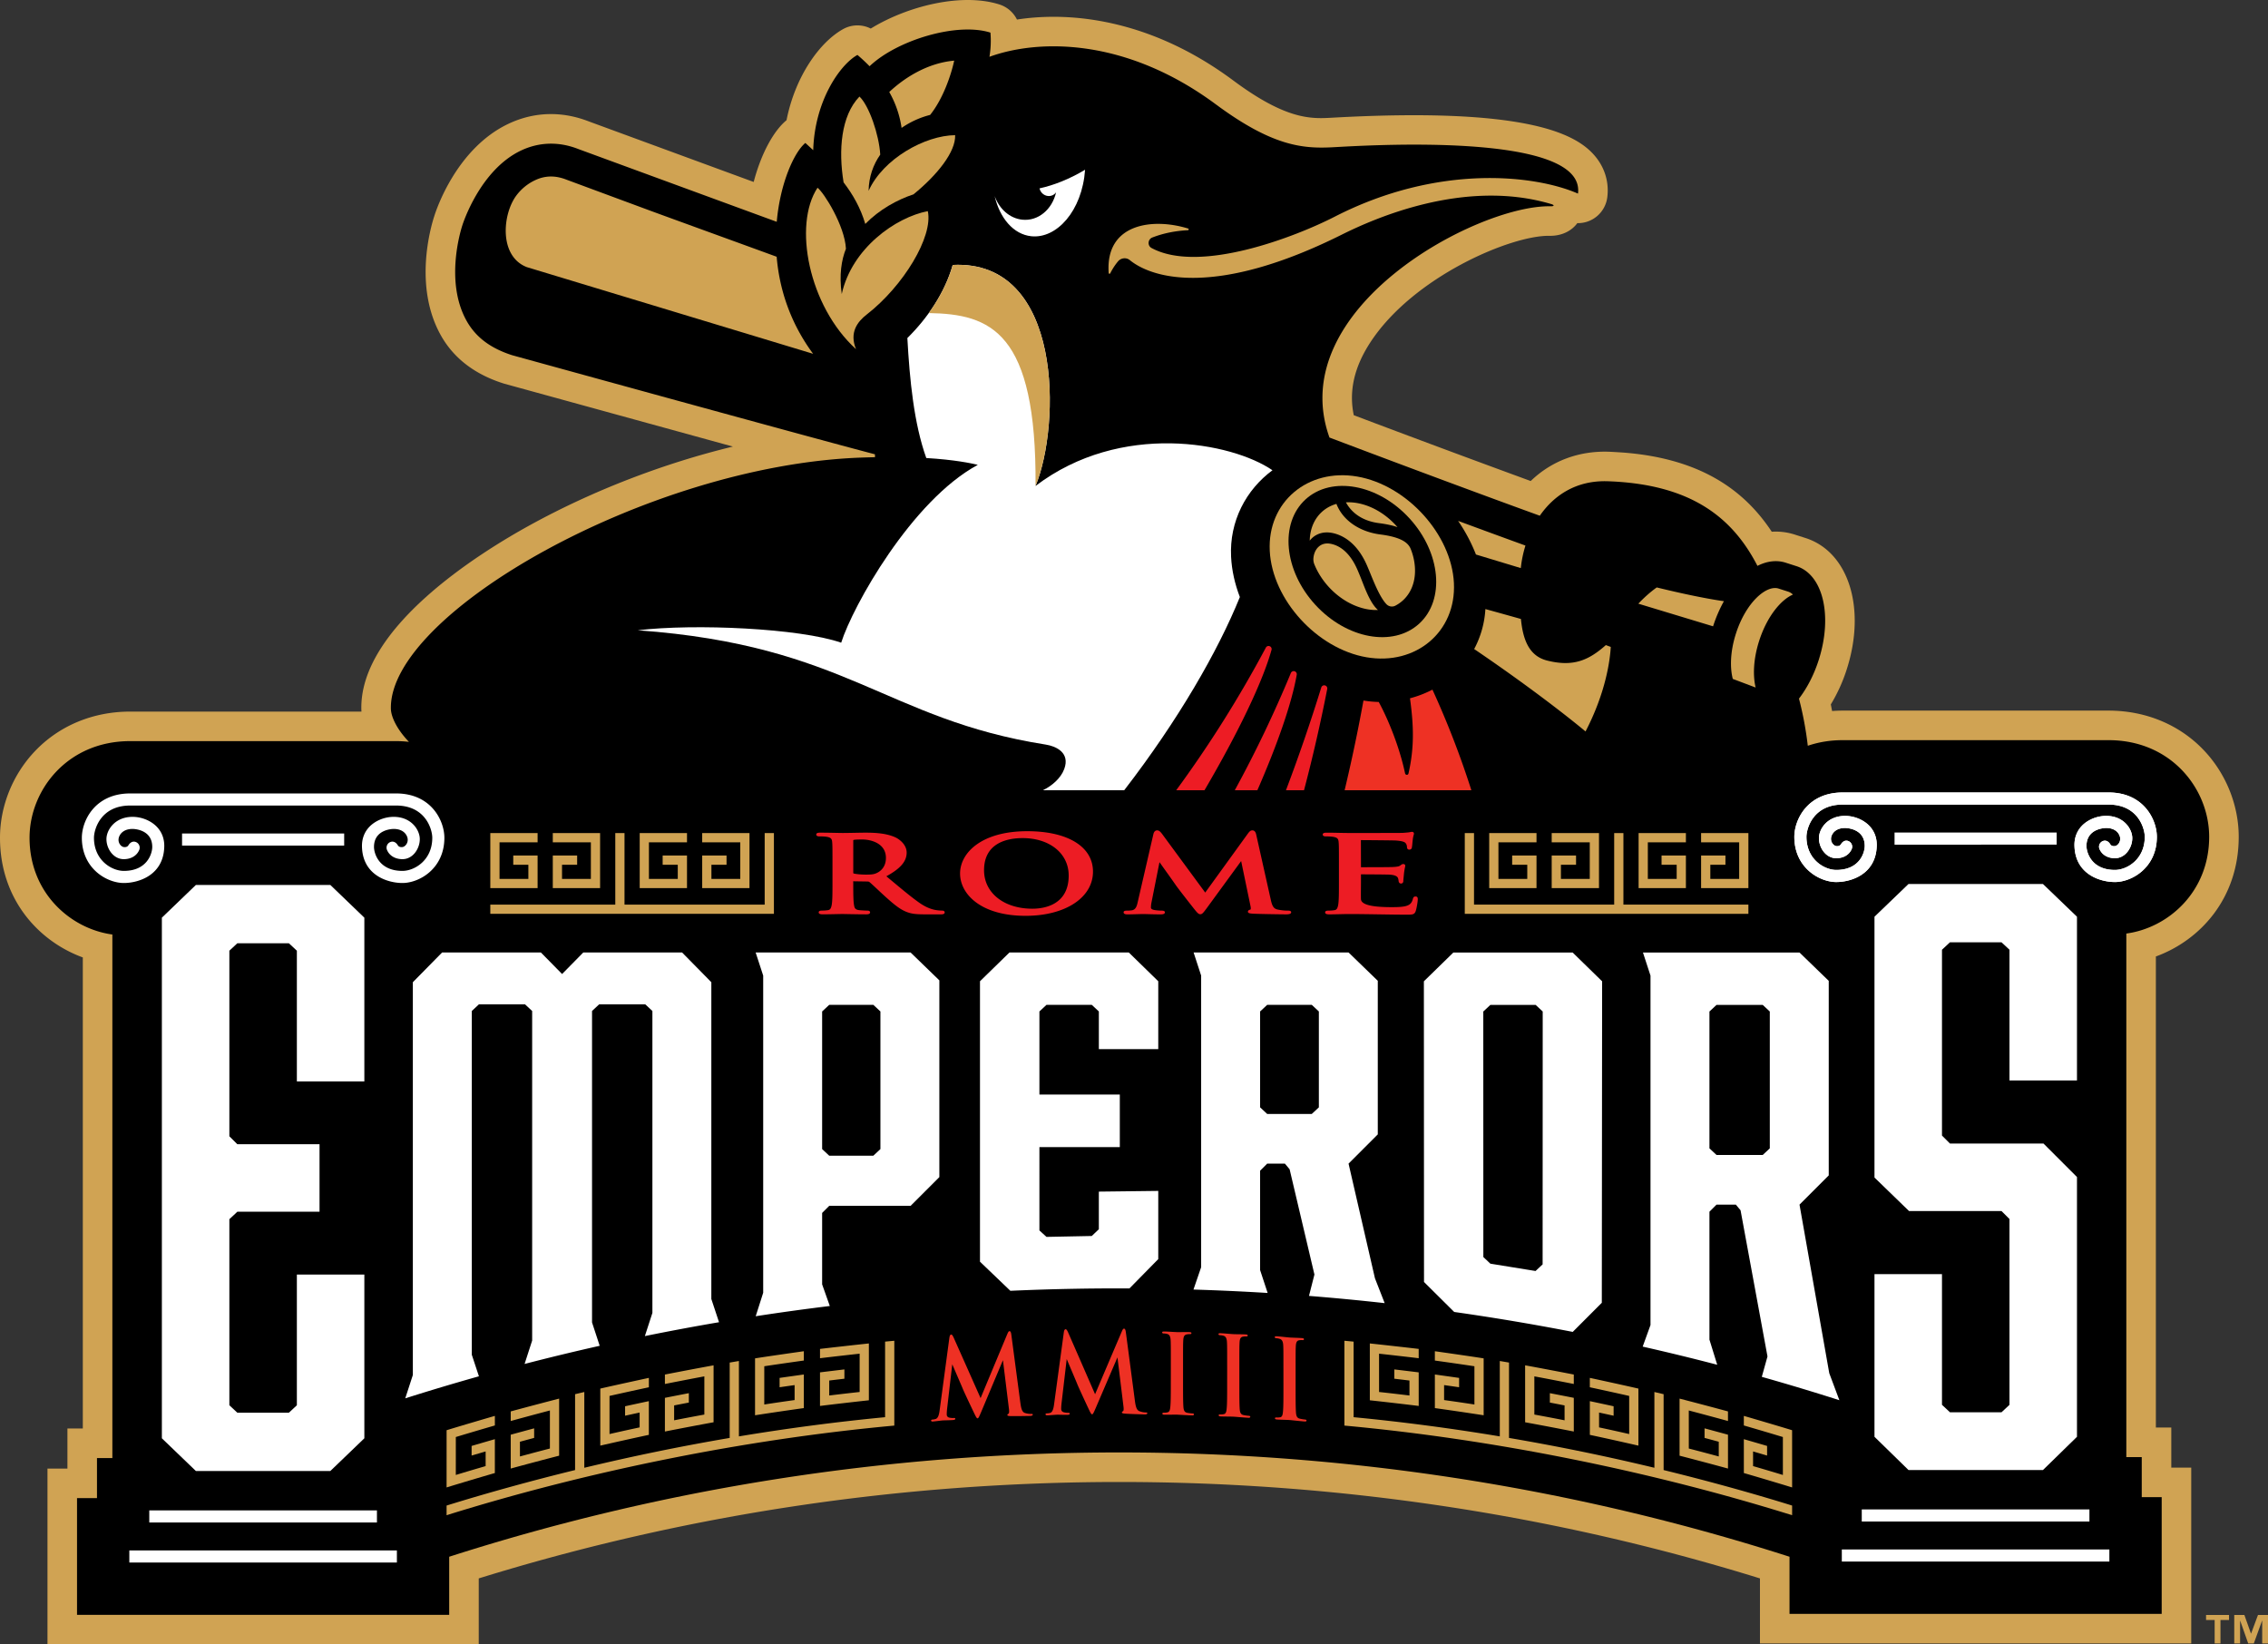<svg xmlns="http://www.w3.org/2000/svg" viewBox="0 0 297.94 216"><rect x="0" y="0" width="297.94" height="216" fill="#333333" stroke="none"/><path fill="#d0a353" d="M103.325 15.787c-1.669 1.378-3.315 4.308-4.315 8.115-.7-.255-21.666-7.956-21.666-7.956-3.557-1.385-7.212-1.272-10.576.327-6.808 3.24-9.463 11.288-9.726 12.142-.481 1.482-2.703 9.198.842 15.582 1.776 3.203 4.708 5.274 8.369 6.406l30.026 8.256c-9.028 2.186-18.3 5.732-26.605 10.291-6.76 3.71-22.455 13.501-22.205 24.249.002.089.011.181.017.272H17.098c-4.887 0-9.336 1.853-12.527 5.219C1.666 101.752 0 105.893 0 110.048c0 8.072 5.062 13.593 10.879 15.715v61.878H8.858v5.264H6.237V216h56.654v-8.669c27.124-8.405 55.421-12.665 84.154-12.665 28.732 0 57.03 4.26 84.155 12.665v8.542h56.655v-23.095h-2.62v-5.264h-2.026v-61.876c5.819-2.121 10.883-7.642 10.883-15.717 0-4.156-1.666-8.296-4.571-11.36-3.191-3.366-7.64-5.219-12.527-5.219h-34.932c-.466 0-.928.019-1.386.052-.059-.287-.105-.572-.169-.86a21.573 21.573 0 0 0 2.108-4.656c2.559-7.995.23-15.391-5.418-17.202l-1.447-.464a8.18 8.18 0 0 0-3-.367c-3.589-5.44-9.276-9.544-19.247-10.378a77.783 77.783 0 0 0-2.139-.13c-3.925-.138-7.534 1.191-10.28 3.848a2350.515 2350.515 0 0 1-23.243-8.646c-.662-3.162.053-6.308 2.161-9.545 5.641-8.66 18.528-14.104 23.535-14.017 1.692.029 2.959-.694 3.671-1.666a3.884 3.884 0 0 0 3.934-3.38c.273-2.099-.39-4.13-1.866-5.719-2.519-2.713-9.04-6.144-34.132-4.759-2.737.151-5.977.438-13.106-4.861-5.91-4.393-12.212-7.084-18.708-8.027-3.316-.481-6.645-.473-9.736.004a3.88 3.88 0 0 0-2.306-1.983c-4.967-1.578-12.106.222-16.899 3.166a3.877 3.877 0 0 0-3.629.07c-3.061 1.694-6.291 6.176-7.435 11.965z"/><path d="M279.328 122.626c5.486-.739 10.883-5.454 10.883-12.705 0-6.241-4.944-12.698-13.216-12.698h-34.933c-1.666 0-3.194.266-4.577.735a45.7 45.7 0 0 0-1.159-6.192c1.054-1.374 1.959-3.097 2.592-5.071 1.854-5.792.578-11.206-2.907-12.323l-1.44-.462c-1.174-.374-2.445-.216-3.701.419-3.205-6.223-8.572-10.727-19.643-11.114-4.155-.145-7.084 1.842-8.949 4.527-7.339-2.661-17.45-6.417-27.631-10.27-6.073-16.989 19.461-30.579 29.042-30.376.514.011.52-.164.098-.29-11.423-3.403-23.324 1.922-27.568 4.038-16.384 8.166-24.776 5.782-27.799 3.325-.475-.386-1.174-.295-1.562.178a7.892 7.892 0 0 0-1.003 1.548c-.05.103-.204.078-.212-.036-.46-6.537 5.822-7.267 10.435-5.84.121.038.098.214-.029.22-1.747.085-3.312.43-4.673.958-.598.232-.664 1.077-.099 1.381 6.364 3.423 18.994-1.517 24.053-4.112 13.652-7.001 26.409-5.47 31.964-3.036 1.07-8.238-28.282-6.292-32.222-6.087-3.94.204-7.922-.137-15.344-5.633-11.925-8.831-23.377-8.566-29.747-6.25a12.76 12.76 0 0 0 .13-3.176c-4.406-1.4-12.303 1.001-15.877 4.417a24.075 24.075 0 0 0-1.594-1.485c-2.302 1.275-5.623 6.052-5.809 12.512-.344-.319-.69-.635-1.035-.949-1.45 1.198-3.3 5.215-3.758 10.356-2.187-.797-26.074-9.562-26.074-9.562-2.553-1.002-5.153-.925-7.529.204-5.367 2.554-7.618 9.563-7.702 9.836-.242.745-2.281 7.412.545 12.5 1.276 2.301 3.317 3.674 5.968 4.536 0 0 38.792 10.697 47.692 13.025.002.126.006.255.006.38-.677.014-1.373.033-2.107.063-27.847 1.12-61.779 20.507-61.488 32.989.024 1.011.728 2.62 2.37 4.34a15.206 15.206 0 0 0-1.689-.096H17.098c-8.273 0-13.216 6.456-13.216 12.698 0 7.249 5.395 11.964 10.879 12.704v68.77H12.74v5.264h-2.621v15.332H59.01v-7.633c27.627-8.866 57.229-13.701 88.036-13.701s60.41 4.834 88.037 13.701v7.506h48.892V196.66h-2.62v-5.264h-2.048l.022-.022v-68.748zM195.13 80.003c1.671.462 3.233.897 4.669 1.301.27 2.781 1.099 4.872 3.439 5.461 3.405.857 5.437-.005 7.716-2.029.216.08.436.159.649.239-.103 1.735-.637 5.951-3.316 11.105 0 0-5.334-4.514-14.63-10.826a12.642 12.642 0 0 0 1.473-5.251z"/><path fill="#d0a353" d="m215.222 79.296 9.82 2.973.006-.019a18.164 18.164 0 0 1 1.417-3.28c-2.481-.352-5.751-1.056-8.823-1.807-.881.624-1.693 1.368-2.42 2.133zM191.547 68.421a22.044 22.044 0 0 1 2.344 4.417l5.892 1.784c.099-.959.3-1.962.61-2.96-2.654-.962-5.643-2.057-8.846-3.241zM102.028 33.725c-6.134-2.239-11.97-4.351-16.363-5.96 0 0-11.271-4.171-11.272-4.174-1.453-.567-2.796-.54-4.107.083a6.514 6.514 0 0 0-2.463 2.019c-1.821 2.45-2.298 7.959 1.378 9.392l37.616 11.389c-3.076-4.156-4.444-8.624-4.789-12.749zM230.631 90.309c-.372-1.56-.304-3.734.463-6.128 1.037-3.236 2.876-5.407 4.438-6.081a1.643 1.643 0 0 0-.615-.383l-1.271-.407c-1.59-.508-4.283 1.796-5.604 5.92-.749 2.339-.798 4.458-.41 5.948zM125.35 7.963c-.407 1.888-1.457 5.007-3.162 7.132-1.22.309-2.497.847-3.75 1.705a13.387 13.387 0 0 0-1.62-4.715c2.018-1.893 5.02-3.804 8.532-4.122z"/><path fill="#d0a353" d="M113.67 29.415c1.847-1.894 4.213-3.191 6.332-3.886 3.131-2.548 5.559-5.593 5.472-7.775-3.936.036-9.459 3.079-11.369 7.313.037-1.879.62-3.455 1.53-4.755-.156-2.632-1.475-6.447-2.73-7.629-2.436 2.523-2.777 7.061-2.086 11.273 1.22 1.586 2.232 3.359 2.851 5.459z"/><path fill="#d0a353" d="M112.453 45.865c-.905-2.194.196-3.611 1.399-4.546 4.832-3.753 8.759-10.246 8.032-13.586-4.224.81-9.976 4.875-11.306 10.889-.36-2.52-.031-4.491.551-5.949-.154-3.016-2.882-7.369-3.735-8.01-3.222 4.879-1.184 15.528 5.059 21.202zM190.996 76.575c-.319-6.412-6.217-12.863-12.706-13.979-6.49-1.116-11.805 3.347-11.486 9.759s6.217 12.863 12.706 13.979c6.49 1.116 11.806-3.347 11.486-9.759z"/><path fill="none" d="M181.171 68.719c.96.122 1.752.293 2.413.526-1.355-1.57-3.18-2.748-5.138-3.138a6.668 6.668 0 0 0-1.636-.121c.558 1.029 1.774 2.399 4.361 2.733z"/><ellipse cx="178.974" cy="73.763" rx="8.394" ry="11.06" transform="rotate(-42.464 178.967 73.768)"/><path fill="#d0a353" d="M178.446 66.107c1.958.391 3.783 1.568 5.138 3.138-.661-.232-1.453-.403-2.413-.526-2.587-.334-3.802-1.705-4.361-2.733a6.623 6.623 0 0 1 1.636.121zM179.494 80.004c-2.98-.595-5.663-3.006-6.827-5.865a1.763 1.763 0 0 1-.129-.786c.044-.625.29-1.181.693-1.542.401-.358.922-.494 1.509-.393 1.036.178 2.501.921 3.592 3.445.077.178.162.381.253.6.594 1.422 1.308 3.682 2.436 4.664a6.695 6.695 0 0 1-1.527-.123z"/><path fill="#d0a353" d="M185.328 72.125c.298.745.48 1.525.539 2.307.179 2.374-.847 4.23-2.557 5.123a.99.99 0 0 1-1.159-.172c-.929-.939-1.82-3.314-2.306-4.474a59.16 59.16 0 0 0-.26-.616c-1.423-3.292-3.543-4.111-4.68-4.307-.958-.165-1.85.07-2.511.662a2.882 2.882 0 0 0-.338.368c.049-2.443 1.434-4.236 3.506-4.828.857 2.211 3.088 3.675 5.775 4.018 2.832.363 3.675 1.128 3.991 1.919z"/><path fill="#fff" d="M142.544 22.297c-2.123 1.267-4.142 2.04-5.985 2.447.116.522.552.942 1.104 1 .441.046.837-.153 1.072-.485-.51 2.258-2.357 3.817-4.447 3.597-1.657-.174-3.019-1.422-3.62-3.094.673 2.895 2.469 5.024 4.807 5.269 3.322.351 6.68-3.3 7.069-8.734zM128.453 61.059c-8.707 4.69-16.446 18.592-17.949 23.363-5.414-1.891-19.197-2.526-26.731-1.633 27.505 1.977 32.489 11.687 53.594 15.014 1.36.214 3.234 1.057 2.439 3.211-.452 1.224-1.638 2.226-2.807 2.792h10.681c7.109-9.215 12.319-18.273 15.197-25.381-.658-1.716-1.063-3.495-1.152-5.277-.234-4.7 1.971-8.818 5.435-11.378-5.356-3.674-19.937-6.439-31.122 2.06 3.291-7.955 3.665-29.749-10.88-29.028-1.036 3.655-3.345 7.026-5.96 9.602.3 5.48.86 11.222 2.486 15.76 3.747.227 5.88.683 6.769.895z"/><path fill="#d0a353" d="M136.038 63.831c3.291-7.955 3.665-29.749-10.88-29.028-.639 2.255-1.764 4.401-3.146 6.32 8.123.132 14.166 2.417 14.026 22.708z"/><path fill="#ed1c24" d="M171.305 103.806a212.421 212.421 0 0 0 3.05-13.31.404.404 0 0 0-.782-.196 231.156 231.156 0 0 1-4.642 13.506zM158.23 103.806c4.543-7.762 7.666-14.333 8.805-18.44a.403.403 0 0 0-.24-.483.401.401 0 0 0-.506.185 154.303 154.303 0 0 1-11.778 18.738z"/><path fill="#ee3124" d="M193.29 103.806a117.827 117.827 0 0 0-5.114-13.22 14.27 14.27 0 0 1-2.951 1.139c.515 3.755.56 6.519-.192 9.861-.059.264-.398.257-.458-.023-.739-3.479-2.235-7.128-3.457-9.356a14.484 14.484 0 0 1-2.002-.189c-.255 1.345-1.01 5.617-2.478 11.788z"/><path fill="#ed1c24" d="M165.175 103.806c2.674-6.118 4.526-11.462 5.173-15.174a.404.404 0 0 0-.772-.224 159.12 159.12 0 0 1-7.368 15.398z"/><path fill="#fff" d="M52.031 104.222H17.098c-4.622 0-6.345 3.573-6.345 5.826 0 4.051 3.289 5.938 5.512 5.938 1.931 0 5.223-1.006 5.314-4.776.025-1.027-.32-1.936-.997-2.629-.773-.792-1.986-1.284-3.164-1.284-2.343 0-3.434 1.742-3.434 2.919 0 1.275.915 2.639 2.276 2.639.951 0 1.709-.449 2.028-1.202a.795.795 0 0 0-.421-1.042c-.37-.156-.741-.001-.994.416-.15.248-.427.259-.602.239-.337-.039-.747-.475-.697-1.051.039-.447.465-1.33 1.845-1.33.105 0 2.581.027 2.581 2.364 0 .875-.671 3.147-3.734 3.147-1.582 0-3.922-1.382-3.922-4.348 0-1.099.874-4.237 4.755-4.237h34.933c3.882 0 4.755 3.138 4.755 4.237 0 2.966-2.341 4.348-3.922 4.348-3.063 0-3.734-2.272-3.734-3.147 0-2.337 2.476-2.364 2.581-2.364 1.381 0 1.807.883 1.845 1.33.05.575-.36 1.012-.697 1.051-.175.02-.452.009-.602-.239-.253-.417-.625-.572-.994-.416a.795.795 0 0 0-.421 1.042c.319.753 1.077 1.202 2.028 1.202 1.361 0 2.276-1.365 2.276-2.639 0-1.177-1.091-2.919-3.434-2.919-1.178 0-2.391.492-3.164 1.284-.677.694-1.022 1.603-.997 2.629.091 3.77 3.383 4.776 5.314 4.776 2.223 0 5.512-1.887 5.512-5.938-.003-2.253-1.725-5.826-6.347-5.826z"/><path fill="#fff" d="M23.916 109.486h21.297v1.589H23.916zM16.99 203.658h35.148v1.589H16.99zM19.61 198.394h29.908v1.589H19.61zM276.995 104.096h-34.933c-4.622 0-6.345 3.573-6.345 5.826 0 4.051 3.289 5.938 5.512 5.938 1.931 0 5.223-1.006 5.314-4.776.025-1.027-.32-1.936-.997-2.629-.773-.792-1.986-1.284-3.164-1.284-2.343 0-3.434 1.742-3.434 2.919 0 1.275.915 2.639 2.276 2.639.951 0 1.709-.449 2.028-1.202a.795.795 0 0 0-.421-1.042c-.37-.156-.741-.001-.994.416-.15.248-.427.259-.602.239-.337-.039-.747-.475-.697-1.051.039-.447.465-1.33 1.845-1.33.105 0 2.581.027 2.581 2.364 0 .875-.671 3.147-3.734 3.147-1.582 0-3.922-1.382-3.922-4.348 0-1.099.874-4.237 4.755-4.237h34.933c3.882 0 4.755 3.138 4.755 4.237 0 2.966-2.341 4.348-3.922 4.348-3.063 0-3.734-2.272-3.734-3.147 0-2.337 2.476-2.364 2.581-2.364 1.38 0 1.807.883 1.845 1.33.05.575-.36 1.012-.697 1.051-.175.02-.452.009-.602-.239-.253-.417-.625-.572-.994-.416a.795.795 0 0 0-.421 1.042c.319.753 1.077 1.202 2.028 1.202 1.361 0 2.276-1.365 2.276-2.639 0-1.177-1.091-2.919-3.434-2.919-1.178 0-2.391.492-3.164 1.284-.677.694-1.022 1.603-.997 2.629.091 3.77 3.383 4.776 5.314 4.776 2.223 0 5.512-1.887 5.512-5.938-.002-2.253-1.725-5.826-6.347-5.826z"/><path fill="#fff" d="M276.995 104.096h-34.933c-4.622 0-6.345 3.573-6.345 5.826 0 4.051 3.289 5.938 5.512 5.938 1.931 0 5.223-1.006 5.314-4.776.025-1.027-.32-1.936-.997-2.629-.773-.792-1.986-1.284-3.164-1.284-2.343 0-3.434 1.742-3.434 2.919 0 1.275.915 2.639 2.276 2.639.951 0 1.709-.449 2.028-1.202a.795.795 0 0 0-.421-1.042c-.37-.156-.741-.001-.994.416-.15.248-.427.259-.602.239-.337-.039-.747-.475-.697-1.051.039-.447.465-1.33 1.845-1.33.105 0 2.581.027 2.581 2.364 0 .875-.671 3.147-3.734 3.147-1.582 0-3.922-1.382-3.922-4.348 0-1.099.874-4.237 4.755-4.237h34.933c3.882 0 4.755 3.138 4.755 4.237 0 2.966-2.341 4.348-3.922 4.348-3.063 0-3.734-2.272-3.734-3.147 0-2.337 2.476-2.364 2.581-2.364 1.38 0 1.807.883 1.845 1.33.05.575-.36 1.012-.697 1.051-.175.02-.452.009-.602-.239-.253-.417-.625-.572-.994-.416a.795.795 0 0 0-.421 1.042c.319.753 1.077 1.202 2.028 1.202 1.361 0 2.276-1.365 2.276-2.639 0-1.177-1.091-2.919-3.434-2.919-1.178 0-2.391.492-3.164 1.284-.677.694-1.022 1.603-.997 2.629.091 3.77 3.383 4.776 5.314 4.776 2.223 0 5.512-1.887 5.512-5.938-.002-2.253-1.725-5.826-6.347-5.826z"/><path fill="#fff" d="M248.88 109.36h21.297v1.589H248.88zM241.954 203.532h35.148v1.589h-35.148zM244.574 198.267h29.908v1.589h-29.908z"/><g fill="#d0a353"><path d="M58.666 195.381c1.692-.52 4.637-1.4 6.341-1.89l.001-4.45c-.681.197-2.374.688-3.054.889v1.264l1.842-.541v1.926c-1.305.378-2.618.767-3.917 1.163l.001-4.983a494.393 494.393 0 0 1 5.129-1.518v-1.256c-.236.062-4.848 1.416-6.341 1.881zM73.451 191.211l.001-7.498a588.18 588.18 0 0 0-6.36 1.682v1.261c.189-.056 3.352-.915 5.147-1.384l-.001 4.998a313.36 313.36 0 0 0-3.935 1.042v-1.933c.531-.145 1.335-.362 1.866-.504v-1.254c-.683.182-2.396.646-3.078.835v4.445a469.313 469.313 0 0 1 6.36-1.69zM93.74 186.821l.001-7.479a542.384 542.384 0 0 0-6.394 1.211v1.24c.151-.033 3.365-.666 5.182-1.002l-.001 5.018a293.96 293.96 0 0 0-3.97.753l.001-1.954c.522-.103 1.41-.275 1.932-.376v-1.234c-.687.132-2.457.478-3.144.615l-.001 4.425c1.701-.338 4.664-.904 6.394-1.217zM85.238 188.475v-4.428c-.686.145-2.436.521-3.122.672v1.241c.439-.096 1.47-.322 1.91-.416v1.949c-1.322.283-2.648.576-3.956.875l.001-5.007a470.451 470.451 0 0 1 5.162-1.135l.007-.001v-1.233c-.154.029-4.819 1.041-6.381 1.407l-.001 7.492c1.698-.393 4.656-1.05 6.38-1.416zM114.141 183.935l.001-7.467c-1.427.147-5.727.632-6.419.718v1.223c.156-.022 3.354-.396 5.206-.596l-.001 5.032c-1.341.145-2.68.3-3.994.461v-1.968a719.16 719.16 0 0 1 1.993-.238v-1.221c-.691.081-2.514.302-3.205.387l-.001 4.411c1.701-.21 4.673-.556 6.42-.742zM99.187 185.902c1.709-.267 4.677-.705 6.41-.943v-4.412c-.69.094-2.494.348-3.184.448v1.225a623.53 623.53 0 0 1 1.972-.282v1.965c-1.331.185-2.667.381-3.985.584l.001-5.024c1.751-.269 5.005-.726 5.197-.749v-1.222c-.18.019-4.851.687-6.41.936z"/><path d="M58.666 197.761v1.268c19.01-5.927 39.611-10.009 58.817-11.772v-11.142c-.404.039-.809.075-1.212.115v9.924c-6.392.612-12.8 1.458-19.203 2.522l.001-9.903c-.405.067-.808.138-1.212.206l-.001 9.9a290.632 290.632 0 0 0-19.098 3.92l.001-9.954-1.212.288-.001 9.965c-5.508 1.349-11.412 2.962-16.88 4.663zM235.425 195.381c-1.692-.52-4.637-1.4-6.341-1.89l-.001-4.45c.681.197 2.374.688 3.054.889v1.264l-1.842-.541v1.926c1.305.378 2.618.767 3.917 1.163l-.001-4.983a494.393 494.393 0 0 0-5.129-1.518v-1.256c.236.062 4.848 1.416 6.341 1.881zM220.64 191.211l-.001-7.498a588.18 588.18 0 0 1 6.36 1.682v1.261c-.189-.056-3.352-.915-5.147-1.384l.001 4.998c1.299.335 2.618.684 3.935 1.042v-1.933c-.531-.145-1.335-.362-1.866-.504v-1.254c.683.182 2.396.646 3.078.835v4.445a469.313 469.313 0 0 0-6.36-1.69zM200.351 186.821l-.001-7.479c1.406.249 5.734 1.077 6.394 1.211v1.24c-.151-.033-3.365-.666-5.182-1.002l.001 5.018c1.327.242 2.658.495 3.97.753l-.001-1.954a657.78 657.78 0 0 0-1.932-.376v-1.234c.687.132 2.457.478 3.144.615l.001 4.425a471.008 471.008 0 0 0-6.394-1.217zM208.853 188.475v-4.428c.686.145 2.436.521 3.122.672v1.241c-.439-.096-1.47-.322-1.91-.416v1.949c1.322.283 2.648.576 3.956.875l-.001-5.007a470.451 470.451 0 0 0-5.162-1.135l-.007-.001v-1.233c.154.029 4.819 1.041 6.381 1.407l.001 7.492a445.004 445.004 0 0 0-6.38-1.416zM179.95 183.935l-.001-7.467c1.427.147 5.727.632 6.419.718v1.223c-.156-.022-3.354-.396-5.206-.596l.001 5.032c1.341.145 2.68.3 3.994.461v-1.968a719.16 719.16 0 0 0-1.993-.238v-1.221c.691.081 2.514.302 3.205.387l.001 4.411c-1.702-.21-4.673-.556-6.42-.742zM194.904 185.902a434.764 434.764 0 0 0-6.41-.943v-4.412c.69.094 2.494.348 3.184.448v1.225a623.53 623.53 0 0 0-1.972-.282v1.965c1.331.185 2.667.381 3.985.584l-.001-5.024a413.484 413.484 0 0 0-5.197-.749v-1.222c.18.019 4.851.687 6.41.936z"/><path d="M235.425 197.761v1.268c-19.01-5.927-39.611-10.009-58.817-11.772v-11.142c.404.039.809.075 1.212.115v9.924c6.392.612 12.8 1.458 19.203 2.522l-.001-9.903c.405.067.808.138 1.212.206l.001 9.9a290.632 290.632 0 0 1 19.098 3.92l-.001-9.954 1.212.288.001 9.965c5.508 1.349 11.412 2.962 16.88 4.663zM70.623 116.661H64.41v-7.232h6.213v1.213h-5.001v4.807h3.789v-1.859h-1.986v-1.212h3.198zM78.832 116.661h-6.213v-4.283h3.198v1.212h-1.986v1.859h3.789v-4.807h-5.001v-1.213h6.213zM98.459 116.661h-6.214v-4.283h3.198v1.212h-1.986v1.859h3.789v-4.807h-5.001v-1.213h6.214zM90.249 116.661h-6.213v-7.232h6.213v1.213h-5.001v4.807h3.789v-1.859h-1.986v-1.212h3.198z"/><path d="M100.454 109.429v9.395H82.04v-9.395h-1.212v9.395H64.41v1.213h37.257v-10.608zM223.468 116.661h6.213v-7.232h-6.213v1.213h5.001v4.807h-3.789v-1.859h1.986v-1.212h-3.198zM215.259 116.661h6.213v-4.283h-3.198v1.212h1.986v1.859h-3.789v-4.807h5.001v-1.213h-6.213zM195.632 116.661h6.214v-4.283h-3.199v1.212h1.986v1.859h-3.788v-4.807h5.001v-1.213h-6.214zM203.842 116.661h6.213v-7.232h-6.213v1.213h5v4.807h-3.788v-1.859h1.986v-1.212h-3.198z"/><path d="M193.637 109.429v9.395h18.414v-9.395h1.212v9.395h16.418v1.213h-37.257v-10.608z"/></g><path fill="#ed1c24" d="M123.584 120.104h-2.066c-1.162 0-1.72-.066-2.296-.272-.895-.314-1.688-.941-2.928-2.062a82.276 82.276 0 0 1-1.07-.991c-.459-.429-.855-.8-1.009-.917-.076-.06-.174-.072-.307-.072l-1.772-.028c-.046 0-.06.007-.061.007l.014.177c0 1.275 0 2.375.103 2.947.057.358.141.614.714.664.305.027.771.055 1.022.055.325 0 .373.145.373.232 0 .259-.38.259-.542.259-.812 0-1.778-.019-2.418-.031-.327-.006-.574-.011-.68-.011-.163 0-.48.007-.855.015-.547.011-1.217.026-1.717.026-.162 0-.542 0-.542-.259 0-.232.321-.232.457-.232.252 0 .494-.017.741-.054.325-.042.423-.249.511-.668.103-.569.103-1.663.103-2.93v-2.441c0-2.111 0-2.491-.042-2.93-.036-.408-.156-.592-.803-.682a6.346 6.346 0 0 0-.806-.041c-.155 0-.478 0-.478-.246 0-.245.338-.245.584-.245.687 0 1.439.016 2.044.028.371.007.673.014.843.014.366 0 .964-.011 1.547-.021a89.114 89.114 0 0 1 1.425-.021c1.277 0 2.742.072 3.928.607.52.232 1.504.95 1.504 2.009 0 1.154-.8 2.091-2.668 3.115.282.233.554.46.817.679 1.448 1.206 2.592 2.158 3.611 2.863 1.132.772 1.956.88 2.266.921.257.03.44.042.595.042.325 0 .373.145.373.232.006.262-.333.262-.515.262zm-10.307-9.834c-.573 0-.91.016-1.093.052-.093.017-.093.028-.093.077v4.217c0 .098.007.107.102.134.382.083.971.134 1.569.134.832 0 1.091-.056 1.445-.224.438-.212 1.175-.75 1.175-1.972 0-1.91-1.952-2.418-3.105-2.418zM134.736 120.298c-5.918 0-8.614-2.881-8.614-5.558s2.762-5.558 8.825-5.558c5.326 0 8.635 2.034 8.635 5.309.001 3.419-3.637 5.807-8.846 5.807zm-.4-10.209c-1.891 0-5.064.548-5.064 4.221 0 2.976 2.611 5.054 6.35 5.054 1.434 0 4.769-.424 4.769-4.36 0-2.894-2.49-4.915-6.055-4.915zM168.947 120.104c-.551 0-3.461-.042-4.285-.084-.452-.026-.726-.057-.726-.272 0-.179.208-.237.32-.269.03-.006.042-.053.047-.072.013-.06.019-.174-.026-.383l-1.23-5.922-4.499 6.162c-.496.668-.623.826-.877.826-.235 0-.438-.251-.773-.666l-.057-.071c-.447-.565-2.167-2.754-2.431-3.16a130.49 130.49 0 0 0-1.278-1.803l-.813-1.141-1.063 5.345a3.572 3.572 0 0 0-.061.629c0 .161.179.27.531.325.311.044.604.067.867.067.29 0 .436.074.436.218 0 .273-.377.273-.627.273-.536 0-1.091-.015-1.537-.027-.288-.007-.526-.014-.675-.014-.174 0-.463.007-.789.016-.426.012-.916.025-1.298.025-.137 0-.499 0-.499-.273 0-.218.321-.218.458-.218.165 0 .308 0 .616-.04.512-.072.662-.556.762-1.003l2.087-9.045c.077-.29.25-.454.476-.454.231 0 .386.112.665.477l5.658 7.693 5.635-7.787c.177-.232.311-.383.562-.383.174 0 .401.091.496.524l1.918 8.573c.197.911.408 1.205.938 1.309a6.232 6.232 0 0 0 1.283.136c.16 0 .458 0 .458.218-.001.242-.382.271-.669.271zM184.719 120.146c-.911 0-2.176-.019-3.516-.04-1.397-.021-2.842-.043-3.926-.043-.408 0-.821.009-1.246.019-.453.011-.92.022-1.41.022-.162 0-.542 0-.542-.259 0-.232.321-.232.458-.232.252 0 .494-.017.741-.054.325-.042.423-.25.511-.668.102-.569.102-1.663.102-2.93v-2.441c0-2.111 0-2.491-.041-2.93-.036-.408-.155-.592-.803-.682a6.35 6.35 0 0 0-.805-.041c-.155 0-.479 0-.479-.246 0-.245.338-.245.584-.245.471 0 .942.01 1.427.02.514.011 1.044.022 1.608.022 1.518 0 6.499-.001 6.868-.014.453-.031.746-.057.891-.081.04-.006.08-.014.12-.023.078-.017.159-.034.237-.034.155 0 .247.092.247.246a.586.586 0 0 1-.033.163c-.036.124-.096.33-.137.75-.009.056-.019.165-.031.292a6.491 6.491 0 0 1-.077.64.32.32 0 0 1-.328.245c-.205 0-.31-.125-.31-.37a.852.852 0 0 0-.108-.38c-.12-.203-.292-.363-1.32-.444-.346-.027-4.156-.055-4.587-.055-.027 0-.036.004-.037.004l.009 3.524.001.032h.026c.865 0 3.72-.002 4.167-.027.476-.026.783-.064.949-.185l.025-.019c.141-.107.243-.185.382-.185.198 0 .268.12.268.232 0 .041-.011.087-.029.171-.03.137-.086.393-.142.856-.009.119-.026.298-.043.468-.019.187-.039.4-.039.448 0 .095 0 .383-.311.383-.213 0-.31-.2-.31-.342l-.011-.067c-.012-.092-.021-.165-.067-.295-.064-.168-.245-.402-1.075-.461-.387-.027-3.245-.041-3.786-.041-.007-.025-.006-.002-.006.018v1.096l-.004.572c-.005.574-.011 1.289.003 1.571.032.709 1.344 1.052 4.013 1.052.529 0 1.415 0 1.946-.162.499-.152.726-.398.867-.941.042-.152.103-.298.348-.298.29 0 .29.241.29.37 0 .328-.172 1.289-.282 1.582-.175.437-.424.437-1.247.437z"/><path fill="#ee3124" d="M134.03 184.173c.116.906.246 1.32.634 1.435.375.115.634.121.802.114.116-.004.207.007.207.094 0 .116-.156.164-.337.171-.323.01-2.108.04-2.626.022-.297-.016-.375-.055-.375-.142 0-.073.052-.118.142-.166.078-.032.116-.222.065-.625l-.789-6.409a5853.09 5853.09 0 0 0-2.858 6.801c-.297.696-.362.83-.478.837s-.246-.275-.452-.695c-.31-.647-1.331-2.794-1.487-3.188-.116-.296-.93-2.164-1.382-3.217l-.685 5.903c-.026.262-.039.45-.039.682 0 .275.168.393.387.435.232.041.413.043.543.034.103-.007.194.015.194.088 0 .13-.116.166-.31.18-.543.038-1.124.037-1.356.054-.246.018-.866.108-1.279.14-.129.01-.232-.011-.232-.14 0-.072.077-.107.207-.117.103-.008.194-.015.387-.074.362-.114.465-.686.53-1.182l1.279-9.518c.039-.249.116-.384.219-.391.104-.007.181.06.349.424 1.176 2.636 2.352 5.279 3.528 7.928 1.172-2.819 2.344-5.632 3.517-8.437.103-.236.168-.355.284-.36s.194.135.233.438l1.178 8.881zM149.076 183.913c.117.911.246 1.332.635 1.465.375.133.634.151.802.153.117.002.207.017.207.104 0 .115-.155.157-.337.155-.323-.005-2.11-.061-2.628-.104-.298-.03-.375-.073-.375-.16 0-.072.052-.115.142-.159.078-.028.117-.216.065-.622l-.79-6.447c-.954 2.217-1.907 4.438-2.861 6.664-.298.682-.362.813-.479.814s-.246-.286-.453-.717c-.311-.662-1.333-2.858-1.489-3.259-.117-.302-.932-2.209-1.385-3.283l-.686 5.87c-.026.26-.039.449-.039.68 0 .275.168.4.388.453.233.052.414.063.544.06.103-.002.194.025.194.097 0 .13-.116.161-.31.165-.544.012-1.126-.017-1.359-.011-.246.006-.867.066-1.281.079-.129.004-.233-.022-.233-.152 0-.072.077-.104.207-.107.103-.003.194-.006.388-.055.362-.097.466-.663.531-1.157l1.281-9.457c.039-.247.116-.378.22-.381.104-.002.181.068.349.441 1.178 2.693 2.356 5.392 3.533 8.098 1.173-2.763 2.347-5.519 3.521-8.269.103-.231.168-.347.285-.347s.194.145.233.449c.395 2.98.787 5.96 1.18 8.94zM153.809 179.109c0-2.197 0-2.602-.026-3.065-.025-.493-.155-.741-.44-.819a1.666 1.666 0 0 0-.466-.067c-.129-.003-.207-.032-.207-.148 0-.087.103-.114.31-.11.492.009 1.307.071 1.682.08.324.008 1.087-.016 1.579-.001.168.005.272.038.272.124 0 .115-.077.142-.207.138s-.233.008-.388.032c-.349.062-.453.305-.479.811-.026.462-.026.866-.026 3.064v2.544c0 1.402 0 2.544.052 3.167.039.392.129.654.518.723.181.034.466.072.659.078.142.004.207.049.207.122 0 .101-.104.141-.246.137-.854-.026-1.669-.09-2.019-.098-.298-.008-1.113.017-1.631.008-.168-.003-.259-.048-.259-.149 0-.072.052-.115.207-.112a1.85 1.85 0 0 0 .465-.049c.259-.053.337-.296.375-.715.065-.605.065-1.748.065-3.15.003-.849.003-1.697.003-2.545zM161.207 179.357c0-2.197 0-2.602-.026-3.066-.026-.493-.155-.744-.439-.829a1.636 1.636 0 0 0-.466-.078c-.129-.006-.207-.037-.207-.153 0-.087.103-.112.31-.103.491.021 1.306.102 1.681.12.323.015 1.087.01 1.578.036.168.009.272.044.271.131 0 .115-.077.14-.207.133s-.233.002-.388.023c-.349.054-.452.294-.479.799-.025.461-.026.866-.026 3.063v2.544c0 1.402 0 2.544.052 3.168.039.393.129.657.517.735.181.038.465.083.659.093.142.008.207.054.207.127 0 .101-.104.138-.246.131-.853-.047-1.668-.13-2.017-.146-.298-.015-1.112-.009-1.63-.031-.168-.007-.258-.054-.258-.155 0-.073.052-.113.207-.107.194.008.349-.014.465-.038.259-.047.337-.289.375-.706.065-.604.065-1.746.065-3.148.002-.847.002-1.695.002-2.543zM168.599 179.78c0-2.197 0-2.602-.026-3.066-.026-.494-.155-.748-.439-.84a1.68 1.68 0 0 0-.465-.089c-.129-.009-.206-.042-.206-.158 0-.087.103-.109.31-.096.491.032 1.305.132 1.679.16.323.023 1.085.035 1.576.073.168.013.271.05.271.137 0 .115-.077.138-.206.128a1.858 1.858 0 0 0-.388.014c-.348.045-.452.284-.478.788-.026.461-.025.865-.026 3.062v2.544c0 1.402 0 2.545.052 3.169.039.394.129.66.517.747.181.042.464.094.658.109.142.011.207.059.207.132 0 .101-.104.136-.246.125-.852-.066-1.667-.169-2.015-.194-.297-.022-1.111-.035-1.628-.069-.168-.011-.258-.06-.258-.161 0-.072.052-.112.207-.102.193.013.349-.006.465-.027.259-.041.336-.281.375-.697.065-.602.065-1.745.065-3.147l-.001-2.542z"/><path fill="#fff" d="M191.035 172.332a308.96 308.96 0 0 1 15.571 2.618l3.819-3.823.041-42.229-3.872-3.779h-15.672l-3.872 3.779.017 39.497zm4.75-40.334h5.947l.929.867-.012 33.22-.929.867-5.932-.962-.925-.871-.007-32.253zM148.373 169.239l3.784-3.849v-8.959l-7.806.093v4.943l-.929.886-5.948.118-.929-.849V150.68h10.561v-6.904h-10.561v-10.917l.929-.867h5.948l.929.867v4.951h7.806v-8.918l-3.872-3.78H132.61l-3.872 3.78v36.837l3.989 3.823a313.86 313.86 0 0 1 15.646-.313zM62.914 180.783l-.936-2.834v-45.151l.929-.867h6.071l.929.867v43.287l-.994 3.076a310.245 310.245 0 0 1 9.867-2.385l-1.006-3.069v-40.909l.929-.867h6.071l.929.867v39.657l-.989 3.045a306.413 306.413 0 0 1 9.743-1.82l-1.011-3.052v-41.61l-3.84-3.903H76.622l-2.782 2.827-2.782-2.827H58.075l-3.84 3.903v51.595l-.998 3.066a303.011 303.011 0 0 1 9.677-2.896zM272.846 141.924v-21.51l-4.469-4.297h-17.663l-4.469 4.297v34.26l4.539 4.401h12.148l1.047 1.047v24.408l-1.047.977h-6.772l-1.048-.977v-17.17h-8.867v21.37l4.469 4.365h17.663l4.469-4.365v-34.123l-4.399-4.399H256.16l-1.048-1.048v-24.408l1.048-.977h6.772l1.047.977v17.172zM47.864 142.051v-21.51l-4.468-4.297H25.732l-4.468 4.297v68.385l4.468 4.296h17.664l4.468-4.296v-21.51h-8.866v17.171l-1.048.977h-6.772l-1.047-.977v-24.443l1.047-.977h10.798V150.3H31.178l-1.047-1.046v-24.375l1.047-.977h6.772l1.048.977v17.172zM216.821 174.048l-1.026 2.836c3.283.743 6.547 1.537 9.791 2.384l-1.022-3.3v-16.804l.929-.929h2.539l.62.743 3.536 19.197-.746 2.68c3.421.965 6.817 1.99 10.189 3.068l-1.328-3.549-3.908-22.14 3.84-3.84v-25.555l-3.84-3.72H215.83l.991 3.035zm7.743-41.183.929-.867h6.071l.929.867v17.976l-.929.867h-6.071l-.929-.867zM157.793 166.446l-1.01 2.943c3.261.1 6.509.248 9.744.448l-.991-3.006v-13.054l.929-.929h2.328l.62.743 3.259 13.826-.715 2.806c3.329.265 6.643.581 9.942.949l-1.276-3.263-3.468-15.062 3.84-3.84v-20.176l-3.84-3.72H156.8l.991 3.035v38.3zm7.743-33.587.929-.867h5.86l.929.867v12.596l-.929.867h-5.86l-.929-.867zM100.258 169.808l-.984 3.085c3.229-.499 6.474-.946 9.735-1.344l-1.008-2.843v-9.382l.929-.929h10.692l3.778-3.778v-25.843l-3.778-3.66H99.267l.991 3.035zm7.743-36.949.929-.867h5.798l.929.867v18.079l-.929.867h-5.798l-.929-.867z"/><path fill="#d0a353" d="M292.819 212.794h-1.124v3.08h-.762v-3.08h-1.13v-.663h3.016zm5.121 3.08h-.762v-2.982h-.02l-1.082 2.982h-.736l-1.052-2.982h-.015v2.982h-.767v-3.743h1.33l.865 2.438h.021l.903-2.438h1.315z"/></svg>